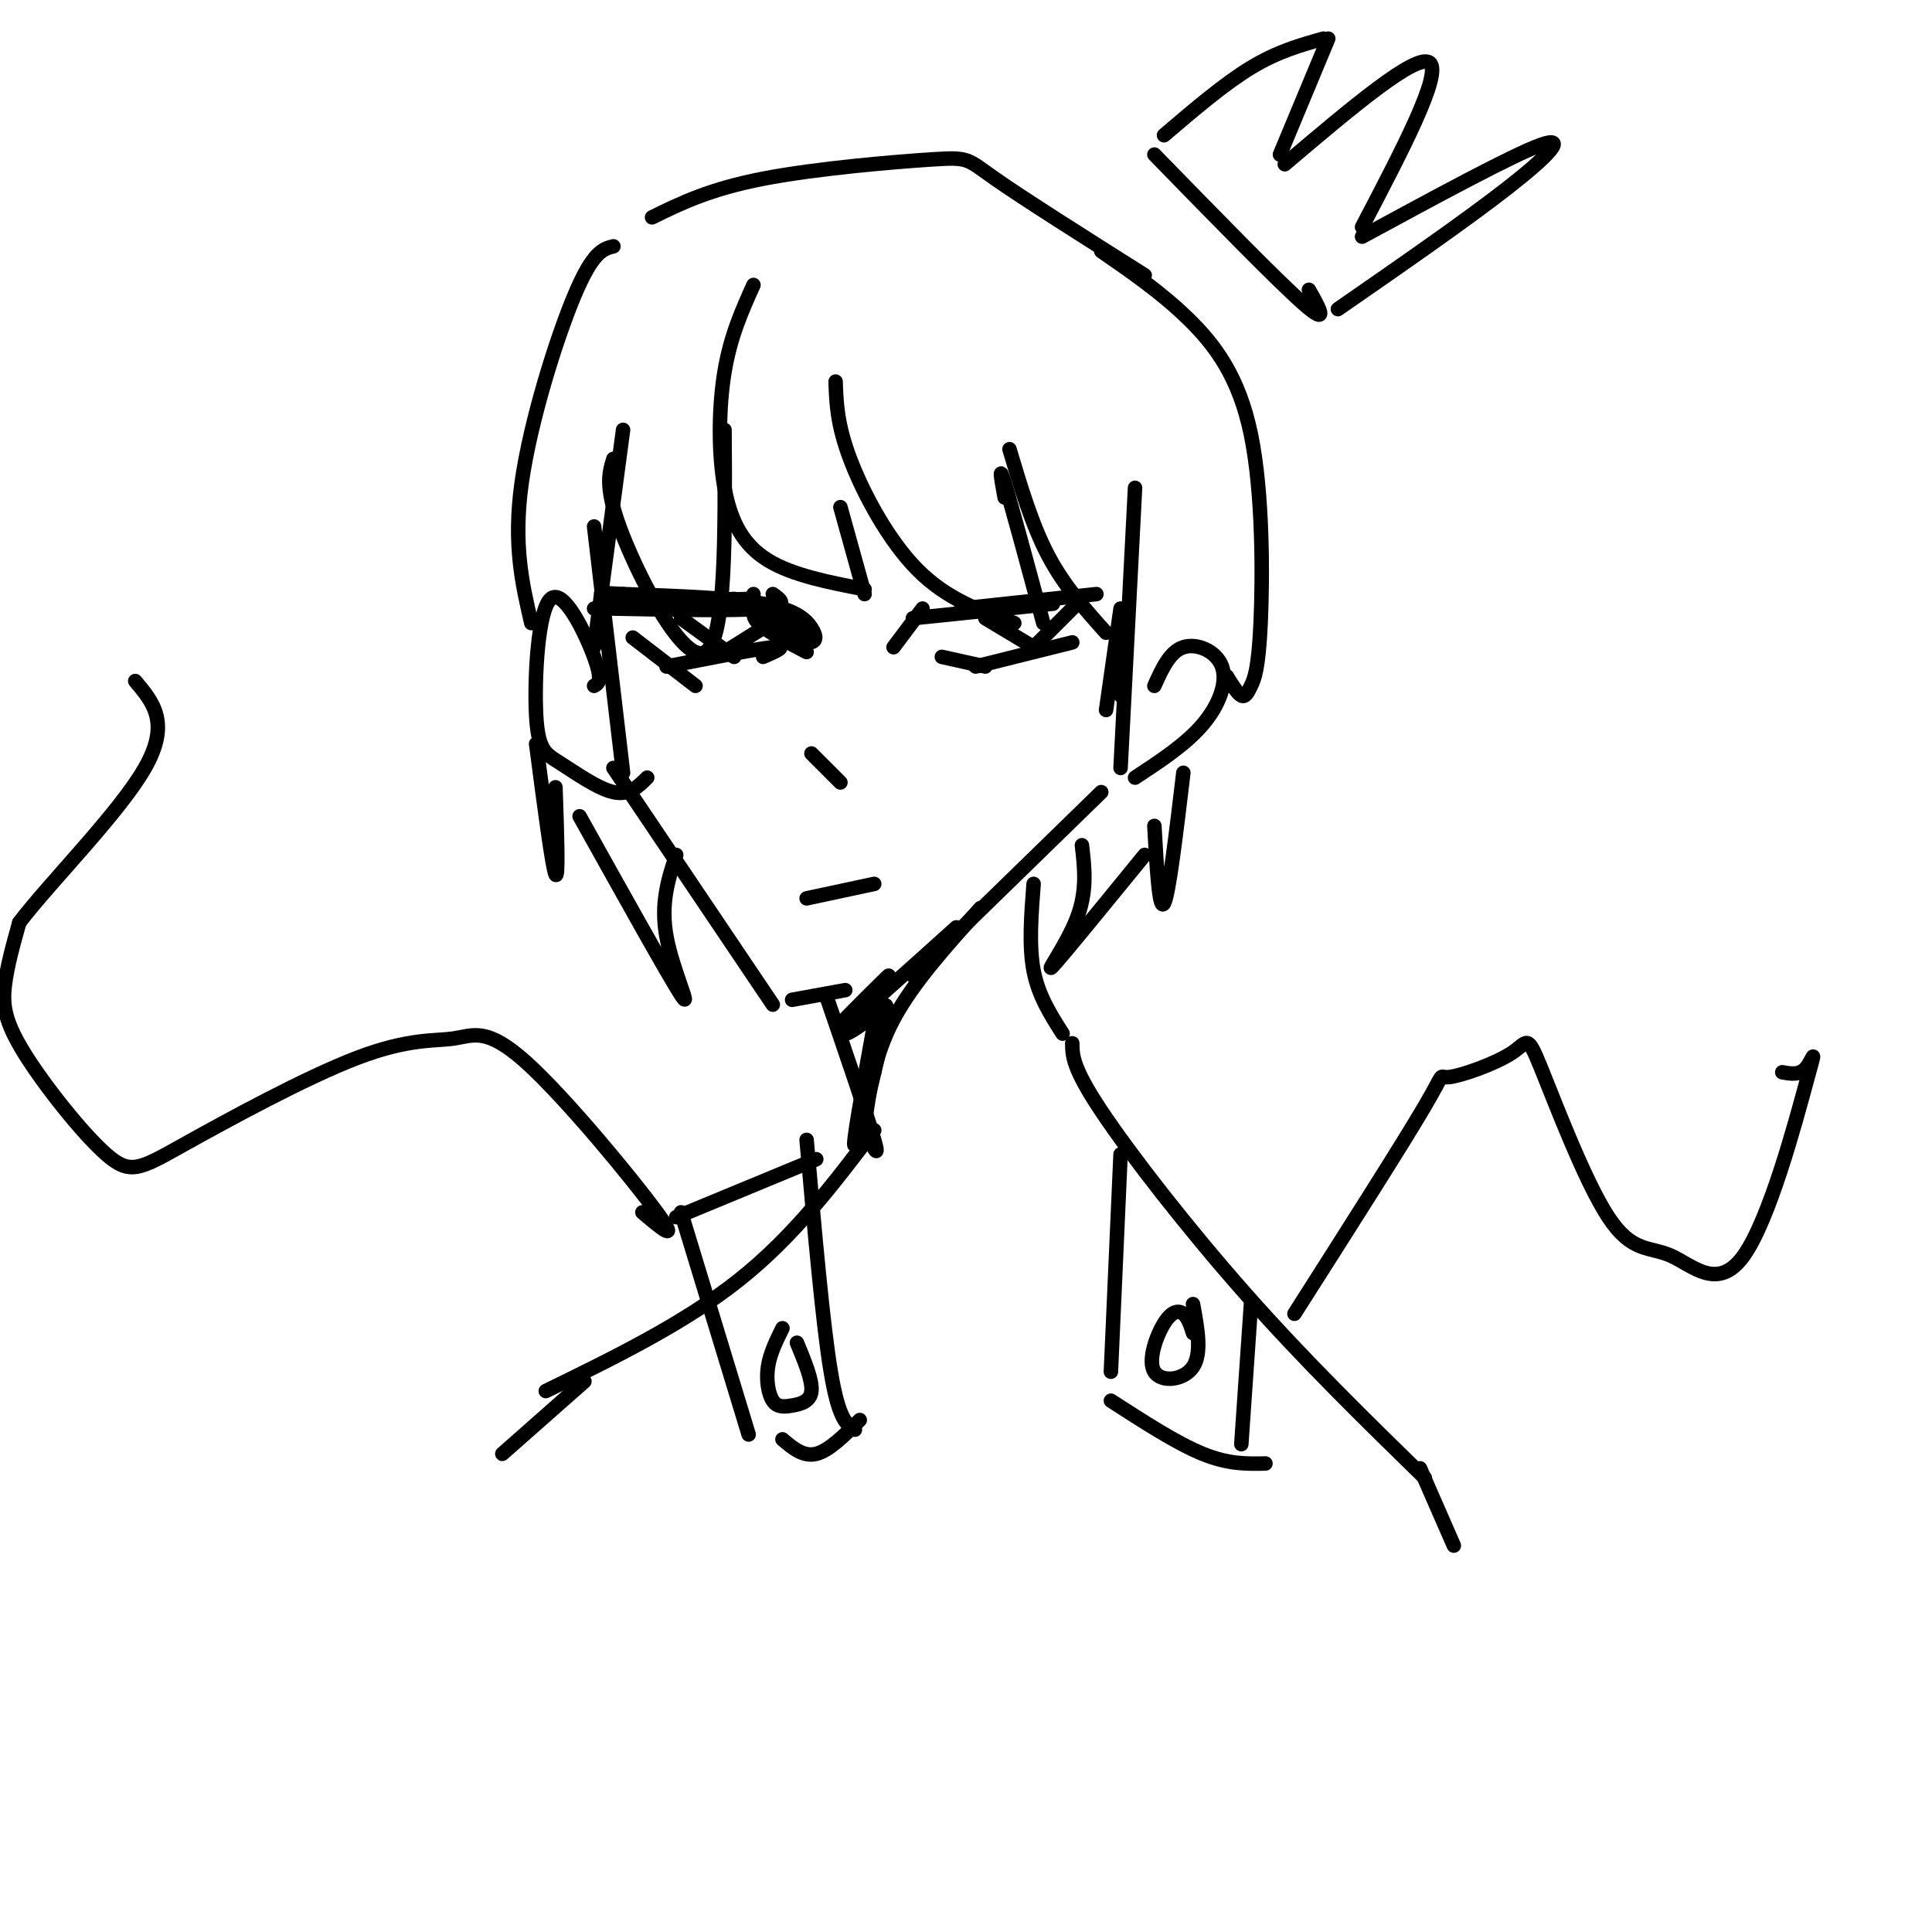 <svg viewBox='0 0 400 400' version='1.1' xmlns='http://www.w3.org/2000/svg' xmlns:xlink='http://www.w3.org/1999/xlink'><g fill='none' stroke='rgb(0,0,0)' stroke-width='3' stroke-linecap='round' stroke-linejoin='round'><path d='M123,109c0.000,0.000 6.000,51.000 6,51'/><path d='M127,159c0.000,0.000 33.000,49.000 33,49'/><path d='M164,207c0.000,0.000 11.000,-2.000 11,-2'/><path d='M189,202c0.000,0.000 39.000,-38.000 39,-38'/><path d='M232,159c0.000,0.000 3.000,-58.000 3,-58'/><path d='M123,126c0.000,0.000 29.000,-2.000 29,-2'/><path d='M127,125c0.000,0.000 28.000,-1.000 28,-1'/><path d='M156,123c-0.110,2.029 -0.220,4.057 2,6c2.220,1.943 6.770,3.799 9,4c2.230,0.201 2.139,-1.254 1,-3c-1.139,-1.746 -3.325,-3.785 -10,-5c-6.675,-1.215 -17.837,-1.608 -29,-2'/><path d='M129,123c-5.500,-0.333 -4.750,-0.167 -4,0'/><path d='M127,126c12.750,0.250 25.500,0.500 31,0c5.500,-0.500 3.750,-1.750 2,-3'/><path d='M157,125c0.000,0.000 9.000,6.000 9,6'/><path d='M157,125c-0.833,1.167 -1.667,2.333 0,4c1.667,1.667 5.833,3.833 10,6'/><path d='M131,132c0.000,0.000 13.000,10.000 13,10'/><path d='M138,138c9.333,-1.833 18.667,-3.667 22,-4c3.333,-0.333 0.667,0.833 -2,2'/><path d='M141,128c0.000,0.000 11.000,8.000 11,8'/><path d='M150,135c0.000,0.000 8.000,-5.000 8,-5'/><path d='M168,156c0.000,0.000 6.000,6.000 6,6'/><path d='M191,126c0.000,0.000 -6.000,8.000 -6,8'/><path d='M189,128c0.000,0.000 29.000,-3.000 29,-3'/><path d='M199,126c0.000,0.000 28.000,-3.000 28,-3'/><path d='M195,136c0.000,0.000 9.000,2.000 9,2'/><path d='M202,138c0.000,0.000 20.000,-5.000 20,-5'/><path d='M204,128c0.000,0.000 10.000,6.000 10,6'/><path d='M214,134c0.000,0.000 10.000,-10.000 10,-10'/><path d='M167,186c0.000,0.000 14.000,-3.000 14,-3'/><path d='M156,59c-2.387,5.304 -4.774,10.607 -6,18c-1.226,7.393 -1.292,16.875 0,24c1.292,7.125 3.940,11.893 9,15c5.060,3.107 12.530,4.554 20,6'/><path d='M179,123c0.000,0.000 -5.000,-18.000 -5,-18'/><path d='M173,79c0.156,4.444 0.311,8.889 3,16c2.689,7.111 7.911,16.889 14,23c6.089,6.111 13.044,8.556 20,11'/><path d='M216,129c-3.333,-12.333 -6.667,-24.667 -8,-29c-1.333,-4.333 -0.667,-0.667 0,3'/><path d='M209,93c2.333,7.833 4.667,15.667 8,22c3.333,6.333 7.667,11.167 12,16'/><path d='M229,147c0.000,0.000 3.000,-21.000 3,-21'/><path d='M232,129c0.000,0.000 0.000,15.000 0,15'/><path d='M150,89c0.156,21.733 0.311,43.467 -4,46c-4.311,2.533 -13.089,-14.133 -17,-24c-3.911,-9.867 -2.956,-12.933 -2,-16'/><path d='M129,89c0.000,0.000 -6.000,45.000 -6,45'/><path d='M123,142c0.908,-0.516 1.816,-1.032 0,-6c-1.816,-4.968 -6.357,-14.389 -9,-12c-2.643,2.389 -3.389,16.589 -3,24c0.389,7.411 1.912,8.034 5,10c3.088,1.966 7.739,5.276 11,6c3.261,0.724 5.130,-1.138 7,-3'/><path d='M239,142c1.595,-3.542 3.190,-7.083 6,-8c2.810,-0.917 6.833,0.792 8,4c1.167,3.208 -0.524,7.917 -4,12c-3.476,4.083 -8.738,7.542 -14,11'/><path d='M214,183c-0.500,6.417 -1.000,12.833 0,18c1.000,5.167 3.500,9.083 6,13'/><path d='M171,206c4.333,12.667 8.667,25.333 10,30c1.333,4.667 -0.333,1.333 -2,-2'/><path d='M179,233c1.000,-7.250 2.000,-14.500 6,-22c4.000,-7.500 11.000,-15.250 18,-23'/><path d='M198,192c-11.657,10.496 -23.314,20.992 -24,21c-0.686,0.008 9.600,-10.472 10,-11c0.400,-0.528 -9.085,8.896 -10,10c-0.915,1.104 6.738,-6.113 9,-8c2.262,-1.887 -0.869,1.557 -4,5'/><path d='M179,209c-1.827,2.074 -4.396,4.757 -4,5c0.396,0.243 3.756,-1.956 6,-4c2.244,-2.044 3.374,-3.935 2,3c-1.374,6.935 -5.250,22.696 -6,24c-0.750,1.304 1.625,-11.848 4,-25'/><path d='M181,212c0.667,-2.500 0.333,3.750 0,10'/><path d='M181,234c-8.333,11.000 -16.667,22.000 -28,31c-11.333,9.000 -25.667,16.000 -40,23'/><path d='M121,286c0.000,0.000 -17.000,15.000 -17,15'/><path d='M222,216c0.022,2.533 0.044,5.067 6,14c5.956,8.933 17.844,24.267 30,38c12.156,13.733 24.578,25.867 37,38'/><path d='M294,304c0.000,0.000 7.000,16.000 7,16'/><path d='M232,239c0.000,0.000 -2.000,45.000 -2,45'/><path d='M230,290c6.833,4.417 13.667,8.833 19,11c5.333,2.167 9.167,2.083 13,2'/><path d='M259,270c0.000,0.000 -2.000,29.000 -2,29'/><path d='M169,240c0.000,0.000 -29.000,12.000 -29,12'/><path d='M141,251c0.000,0.000 14.000,46.000 14,46'/><path d='M167,236c1.667,19.000 3.333,38.000 5,48c1.667,10.000 3.333,11.000 5,12'/><path d='M162,298c2.167,1.833 4.333,3.667 7,3c2.667,-0.667 5.833,-3.833 9,-7'/><path d='M140,177c-1.644,5.022 -3.289,10.044 -2,17c1.289,6.956 5.511,15.844 3,12c-2.511,-3.844 -11.756,-20.422 -21,-37'/><path d='M115,163c0.333,9.750 0.667,19.500 0,18c-0.667,-1.500 -2.333,-14.250 -4,-27'/><path d='M110,129c-1.889,-8.133 -3.778,-16.267 -2,-29c1.778,-12.733 7.222,-30.067 11,-39c3.778,-8.933 5.889,-9.467 8,-10'/><path d='M224,175c0.556,4.711 1.111,9.422 -1,15c-2.111,5.578 -6.889,12.022 -5,10c1.889,-2.022 10.444,-12.511 19,-23'/><path d='M239,171c0.500,8.917 1.000,17.833 2,16c1.000,-1.833 2.500,-14.417 4,-27'/><path d='M228,52c6.209,4.283 12.419,8.566 18,14c5.581,5.434 10.534,12.020 13,24c2.466,11.980 2.444,29.356 2,39c-0.444,9.644 -1.312,11.558 -2,13c-0.688,1.442 -1.197,2.412 -2,2c-0.803,-0.412 -1.902,-2.206 -3,-4'/><path d='M135,45c5.964,-2.929 11.929,-5.857 23,-8c11.071,-2.143 27.250,-3.500 35,-4c7.750,-0.500 7.071,-0.143 13,4c5.929,4.143 18.464,12.071 31,20'/><path d='M239,32c12.833,13.167 25.667,26.333 31,31c5.333,4.667 3.167,0.833 1,-3'/><path d='M241,28c6.250,-5.333 12.500,-10.667 18,-14c5.500,-3.333 10.250,-4.667 15,-6'/><path d='M275,8c0.000,0.000 -10.000,24.000 -10,24'/><path d='M266,34c13.667,-11.583 27.333,-23.167 30,-21c2.667,2.167 -5.667,18.083 -14,34'/><path d='M282,49c15.622,-8.467 31.244,-16.933 37,-19c5.756,-2.067 1.644,2.267 -7,9c-8.644,6.733 -21.822,15.867 -35,25'/><path d='M247,270c0.938,5.100 1.876,10.201 0,13c-1.876,2.799 -6.565,3.297 -8,1c-1.435,-2.297 0.383,-7.388 2,-10c1.617,-2.612 3.033,-2.746 4,-2c0.967,0.746 1.483,2.373 2,4'/><path d='M268,272c11.216,-17.606 22.431,-35.212 27,-43c4.569,-7.788 2.490,-5.756 5,-6c2.510,-0.244 9.609,-2.762 13,-5c3.391,-2.238 3.075,-4.196 6,3c2.925,7.196 9.092,23.547 14,31c4.908,7.453 8.558,6.008 13,8c4.442,1.992 9.675,7.421 15,0c5.325,-7.421 10.741,-27.690 13,-36c2.259,-8.310 1.360,-4.660 0,-3c-1.360,1.660 -3.180,1.330 -5,1'/><path d='M133,251c3.962,3.362 7.923,6.723 3,0c-4.923,-6.723 -18.731,-23.532 -27,-31c-8.269,-7.468 -11.000,-5.596 -15,-5c-4.000,0.596 -9.270,-0.085 -20,4c-10.730,4.085 -26.919,12.934 -36,18c-9.081,5.066 -11.053,6.348 -16,2c-4.947,-4.348 -12.870,-14.324 -17,-21c-4.130,-6.676 -4.466,-10.050 -4,-14c0.466,-3.950 1.733,-8.475 3,-13'/><path d='M4,191c6.333,-8.333 20.667,-22.667 26,-32c5.333,-9.333 1.667,-13.667 -2,-18'/><path d='M165,278c1.612,3.900 3.225,7.799 3,10c-0.225,2.201 -2.287,2.703 -4,3c-1.713,0.297 -3.077,0.388 -4,-1c-0.923,-1.388 -1.407,-4.254 -1,-7c0.407,-2.746 1.703,-5.373 3,-8'/></g>
</svg>